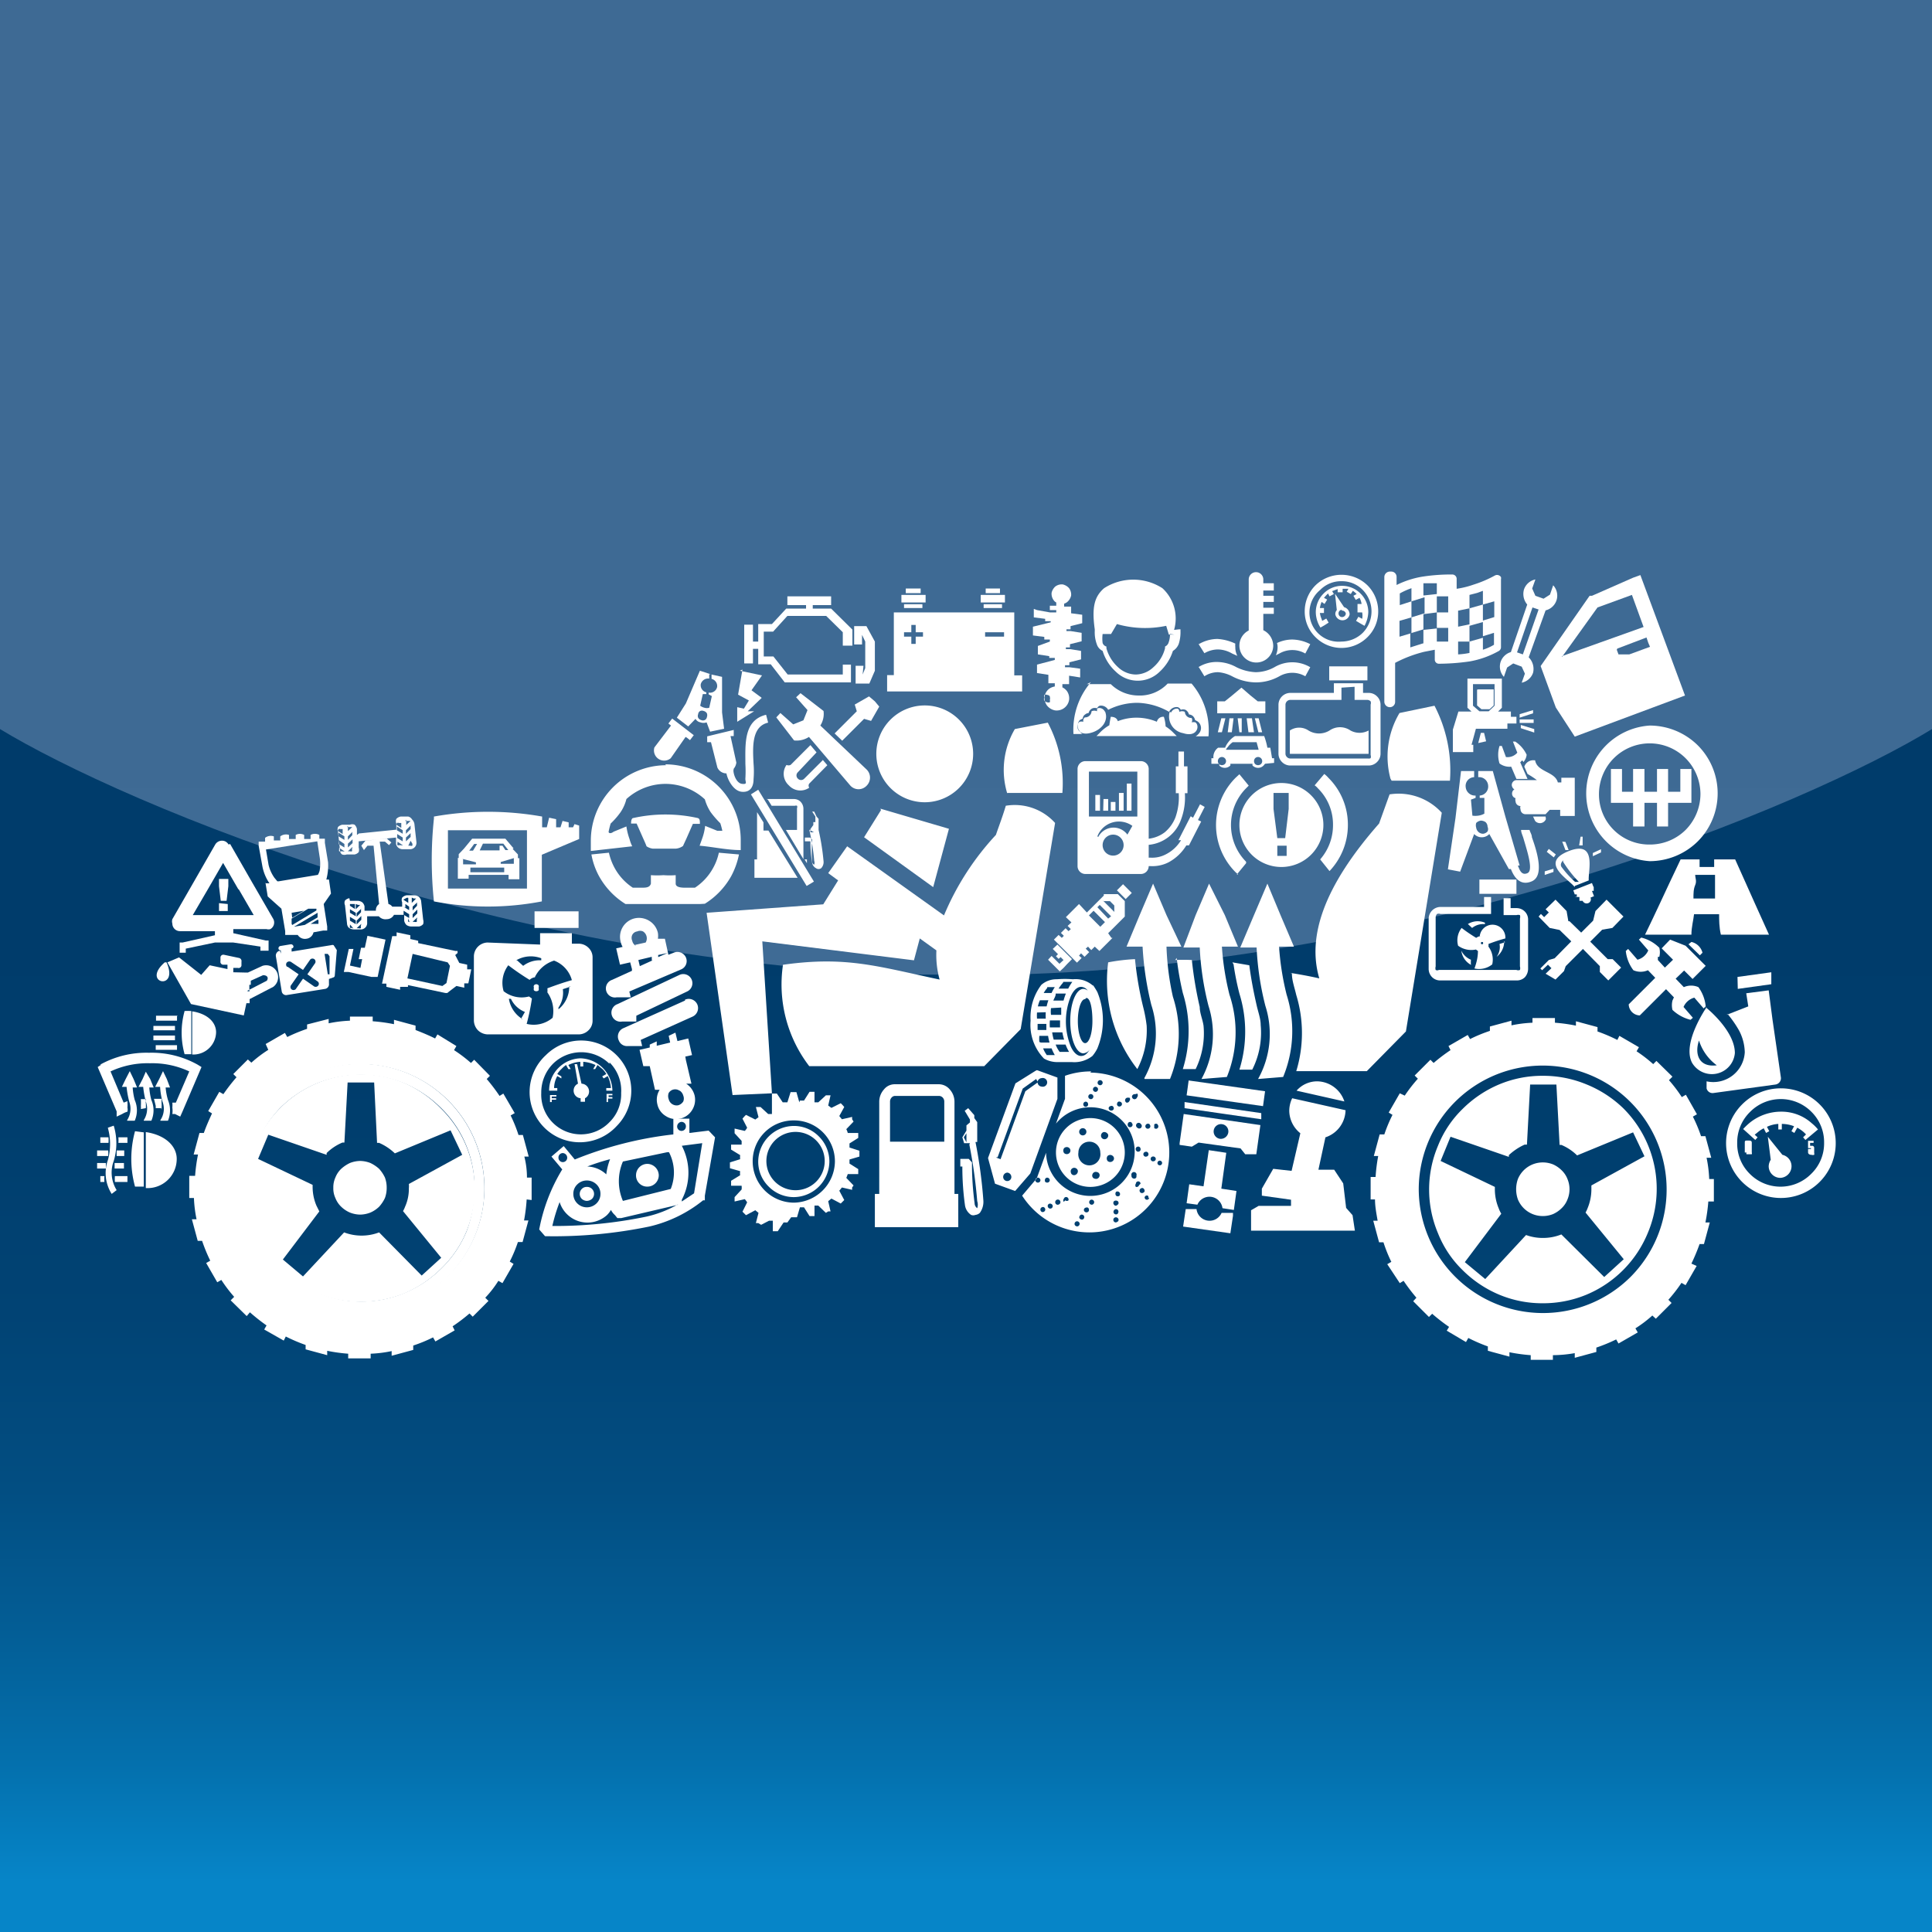 <svg xmlns="http://www.w3.org/2000/svg" xmlns:xlink="http://www.w3.org/1999/xlink" viewBox="0 0 66.25 66.25"><defs><style>.cls-1{fill:none;}.cls-2{fill:#003b6a;}.cls-3{clip-path:url(#clip-path);}.cls-4{fill:url(#linear-gradient);}.cls-5{clip-path:url(#clip-path-2);}.cls-6{fill:url(#linear-gradient-2);}.cls-7,.cls-8{fill:#fff;}.cls-7{fill-rule:evenodd;}</style><clipPath id="clip-path"><path class="cls-1" d="M33.13,33.42C17.91,33.42,4.16,27.51,0,25V66.25H66.25V25c-4.16,2.53-17.92,8.44-33.12,8.44"/></clipPath><linearGradient id="linear-gradient" x1="-505.88" y1="-37.27" x2="-505.03" y2="-37.27" gradientTransform="matrix(0, 78.24, 78.24, 0, 2948.88, 39577.9)" gradientUnits="userSpaceOnUse"><stop offset="0" stop-color="#003b6a"/><stop offset="0.38" stop-color="#003b6a"/><stop offset="0.59" stop-color="#003d6c"/><stop offset="0.71" stop-color="#014374"/><stop offset="0.8" stop-color="#024e82"/><stop offset="0.87" stop-color="#035d95"/><stop offset="0.94" stop-color="#0470ad"/><stop offset="1" stop-color="#0685c8"/></linearGradient><clipPath id="clip-path-2"><path class="cls-1" d="M0,0V25c4.16,2.53,17.91,8.44,33.13,8.44s29-5.91,33.12-8.44V0Z"/></clipPath><linearGradient id="linear-gradient-2" x1="-505.88" y1="-37.27" x2="-505.03" y2="-37.27" gradientTransform="matrix(0, 78.24, 78.24, 0, 2948.88, 39577.9)" gradientUnits="userSpaceOnUse"><stop offset="0" stop-color="#3e6a94"/><stop offset="0.38" stop-color="#3e6a94"/><stop offset="0.61" stop-color="#406c96"/><stop offset="0.74" stop-color="#46739e"/><stop offset="0.84" stop-color="#507fac"/><stop offset="0.92" stop-color="#5f8fbf"/><stop offset="0.99" stop-color="#72a4d7"/><stop offset="1" stop-color="#74a6d9"/></linearGradient></defs><title>icon-pieces</title><g id="Layer_2" data-name="Layer 2"><g id="Layer_1-2" data-name="Layer 1"><rect class="cls-2" width="66.25" height="66.25"/><g class="cls-3"><rect class="cls-4" y="24.98" width="66.25" height="41.27"/></g><g class="cls-5"><rect class="cls-6" width="66.25" height="33.42"/></g><path class="cls-7" d="M49.39,31.1h1.5v-.34h.24v.58H49.39a.16.16,0,0,0-.11,0,.17.17,0,0,0-.05.12v1.68a.21.21,0,0,0,0,.12h0a.12.12,0,0,0,.11,0h2.66a.16.16,0,0,0,.12,0h0a.21.21,0,0,0,0-.12V31.5a.21.21,0,0,0,0-.12h0a.21.21,0,0,0-.12,0h-.44v-.58h.24v.34h.2a.4.4,0,0,1,.29.12h0a.39.39,0,0,1,.11.28v1.68a.44.44,0,0,1-.11.29h0a.39.39,0,0,1-.28.11H49.39a.39.39,0,0,1-.28-.11h0a.4.4,0,0,1-.12-.29V31.5a.41.41,0,0,1,.4-.4Zm1.37,1a.35.35,0,0,0-.14.06,5.5,5.5,0,0,1-.5-.34.69.69,0,0,0-.12.61.77.77,0,0,0,.61.13l.07.05q0,.28-.12.6a.72.72,0,0,0,.61-.14.74.74,0,0,0-.13-.61.29.29,0,0,0,0-.09v0a5.62,5.62,0,0,1,.58-.19.44.44,0,0,0-.88-.06Zm.85.21-.19.06a.56.56,0,0,1-.1.44l0,0a.67.67,0,0,0,.26-.54Zm-1.27-.62.14.13a.61.61,0,0,1,.44-.13v-.05a.64.64,0,0,0-.59.05Zm.1,1.41a1.29,1.29,0,0,1,0-.19.63.63,0,0,1-.33-.31h0a.64.64,0,0,0,.34.49Zm.41-.79a.06.06,0,0,0-.06,0,.05.05,0,0,0,0,0,.06.06,0,0,0,0,.06.05.05,0,0,0,0,0h0a.05.05,0,0,0,0,0,.06.06,0,0,0,.06,0h0a.05.05,0,0,0,0,0,.06.06,0,0,0,0-.06Zm-.12-2.15H52v.49H50.73Z"/><path class="cls-7" d="M44.24,23.76h1.5v-.33h1v.33h.2a.4.4,0,0,1,.28.12h0a.4.4,0,0,1,.12.28v1.69a.4.4,0,0,1-.12.28h0a.4.4,0,0,1-.28.12H44.24a.4.4,0,0,1-.28-.12h0a.4.4,0,0,1-.12-.28V24.16a.41.41,0,0,1,.4-.4Zm0,2.09h2.69c0-.27,0-.54,0-.8a.65.65,0,0,1-.62,0,.63.63,0,0,0-.72,0,.69.69,0,0,1-.72,0,.57.57,0,0,0-.64,0v.8Zm1.36-3h1.29v.48H45.58v-.48Zm.4.73V24H44.24a.17.17,0,0,0-.16.16v1.69a.16.16,0,0,0,.05.11h0a.16.16,0,0,0,.11.05h2.67A.16.16,0,0,0,47,26h0a.16.16,0,0,0,0-.11V24.16a.16.16,0,0,0,0-.11h0a.16.16,0,0,0-.11-.05h-.44v-.45Z"/><path class="cls-7" d="M28.9,21.68l-.57-.56H27l-.49.54h-.32v.85h.33l.49.62H28.9v-.34h.28v.61H26.91l-.48-.62H26v-.53h-.18v.5h-.3V21.42h.3V22H26v-.6h.47l.49-.53h.68v-.12H27v-.3h1.5v.3h-.63v.12h.63l.73.72v.55H28.9v-.44Zm.68,1.45h0l.09-.22V22l-.11-.23v.33h-.27v-.63h.42L30,22v1l-.19.44h-.47v-.61h.27Z"/><path class="cls-7" d="M50.59,26.44l-.49,0-.19,1.61-.26,1.76.42.08.48-1.29h0a.36.36,0,0,0,.52,0h0l.67,1.2.07,0c.1.26.31.6.72.42s.21-.93,0-1.51c0-.09-.06-.17-.08-.25l-.29,0c0,.1.06.2.09.32.14.47.33,1.07.13,1.16s-.27-.1-.33-.26l.06,0L51.62,28l-.43-1.56-.5,0,0,.21a.31.31,0,0,1,.34.29.31.31,0,0,1-.29.34v.08l.16,0,0,.54a.58.58,0,0,1-.21.07.75.75,0,0,1-.2,0l-.05-.55.16-.06v-.08a.32.32,0,0,1-.34-.29.3.3,0,0,1,.29-.34l0-.21Zm.35,1.75a.22.22,0,0,1,.07.16.19.19,0,0,1,0,.16.24.24,0,0,1-.15.08.23.23,0,0,1-.16-.06.24.24,0,0,1-.08-.15.28.28,0,0,1,0-.16.27.27,0,0,1,.16-.08A.3.3,0,0,1,50.94,28.19Z"/><path class="cls-7" d="M6.59,36.16a.78.78,0,0,0,.82-.76c0-.35-.3-.64-.82-.72v1.48Zm-.52-.32H5.34V36h.73v-.15ZM6,35.51H5.26v.16H6v-.16Zm0-.33H5.26v.15H6v-.15Zm.09-.35H5.35V35h.72v-.15Zm.24-.16a2.75,2.75,0,0,0,0,1.48h.23V34.67A1.76,1.76,0,0,0,6.31,34.67Z"/><path class="cls-7" d="M5,40.74a1,1,0,0,0,1.06-1c0-.44-.39-.82-1.06-.92v1.9ZM3.7,38.68a2.06,2.06,0,0,1,0,1.1,1.33,1.33,0,0,0,.13,1.16L4,40.81a1.14,1.14,0,0,1-.1-1,2.08,2.08,0,0,0,0-1.21l-.2.07Zm.67,1.65v.2H3.94a1.38,1.38,0,0,1,0-.2Zm-.79,0a1.36,1.36,0,0,0,0,.2H3.44v-.2ZM4.37,39v.19H4.06a1.21,1.21,0,0,0,0-.19Zm-.65,0a1.21,1.21,0,0,1,0,.19H3.44V39Zm.54.45v.19H4l0-.19Zm-.55,0a1.29,1.29,0,0,1,0,.19H3.33v-.19Zm.54.43v.19H3.93l0-.19Zm-.62,0,0,.19H3.33v-.19Zm1-1.09a3.6,3.6,0,0,0,0,1.9l.3,0V38.83Z"/><path class="cls-7" d="M3.43,36.51a3.27,3.27,0,0,1,1.68-.41,3.23,3.23,0,0,1,1.67.41l.13.08-.06.14-.59,1.38-.08.18L6,38.2l-.09,0a.81.81,0,0,0,0-.22,1,1,0,0,0,0-.17l.12,0,.46-1.07a3,3,0,0,0-1.35-.28,3,3,0,0,0-1.35.28l.45,1.07.13-.05v.05a1,1,0,0,1,0,.17.33.33,0,0,1,0,.14.75.75,0,0,0-.18.08L4,38.29,4,38.11l-.59-1.38-.06-.14.12-.08Zm.93,1.92h.26a.88.88,0,0,0,0-.71,2.14,2.14,0,0,1-.07-.43h.15L4.58,37l-.13-.27L4.31,37l-.13.27h.16a3.29,3.29,0,0,0,.09.5.72.72,0,0,1-.07.64Zm1.14,0h.26a.93.93,0,0,0,0-.71,2.07,2.07,0,0,1-.08-.43h.15L5.72,37l-.13-.27L5.46,37l-.14.27h.17a2.48,2.48,0,0,0,.08.5.69.69,0,0,1-.07.64Zm-.57,0h.26a.88.88,0,0,0,0-.71,2.14,2.14,0,0,1-.07-.43h.15L5.15,37,5,36.75,4.89,37l-.14.27h.16a3.29,3.29,0,0,0,.09.5.72.72,0,0,1-.07.64Zm.61-.38a.2.2,0,0,0,0-.07,1,1,0,0,0,0-.17s0-.08,0-.13H5.28v0l.06.24V38l.19,0ZM5,38a.08.08,0,0,0,0,0,1,1,0,0,0,0-.17.57.57,0,0,1,0-.14l-.17,0h0a2,2,0,0,1,0,.24.38.38,0,0,1,0,.1Z"/><path class="cls-7" d="M41.09,22.1a1.28,1.28,0,0,1,.66-.19,1.67,1.67,0,0,1,.61.16.45.45,0,0,0,0,.11.64.64,0,0,0,.07.31l-.18-.08h0a1,1,0,0,0-.48-.14.93.93,0,0,0-.47.13l-.19-.3Zm0,.78a1.18,1.18,0,0,1,.66-.18,1.41,1.41,0,0,1,.65.18,1.66,1.66,0,0,0,.66.17,1.36,1.36,0,0,0,.64-.17h0a1.2,1.2,0,0,1,1.23,0l-.17.31a.89.89,0,0,0-.89,0h0a1.65,1.65,0,0,1-.8.21,1.78,1.78,0,0,1-.82-.21h0a1.25,1.25,0,0,0-.48-.14.85.85,0,0,0-.47.14l-.19-.31Zm2.23-1.23v-.6h.36v-.21h-.36v-.2h.36v-.21h-.36v-.18h.36V20h-.36v-.13a.25.25,0,0,0-.25-.25h0a.25.25,0,0,0-.25.25v1.75a.58.58,0,1,0,.84.52.6.6,0,0,0-.34-.53Zm.47.4a1.23,1.23,0,0,1,.52-.12,1.39,1.39,0,0,1,.62.16l-.17.32a.89.89,0,0,0-.89,0h0l-.12.06a.68.68,0,0,0,.06-.29A.57.57,0,0,0,43.79,22.05Z"/><path class="cls-7" d="M37.22,26.1h1.9a.27.27,0,0,1,.27.26v2.4a1.12,1.12,0,0,0,.55-.22,1.26,1.26,0,0,0,.37-.52,2.09,2.09,0,0,0,.11-.82h-.1v-.92h.09v-.51h.19v.51h.12v.92h-.09a2.14,2.14,0,0,1-.13.9,1.3,1.3,0,0,1-1.11.87v.44h.07a1,1,0,0,0,.51-.11,1.29,1.29,0,0,0,.53-.49l-.09,0,.42-.82.08.05.24-.46.16.09-.23.45.11.05-.42.82-.09,0a1.6,1.6,0,0,1-.61.58,1.22,1.22,0,0,1-.61.13h-.07v0a.27.27,0,0,1-.27.27h-1.9a.27.27,0,0,1-.27-.27V26.36a.27.27,0,0,1,.27-.26Zm.12.36V28H39V26.46Zm.83,2.16a.36.36,0,1,0,.36.36.36.36,0,0,0-.36-.36Zm-.51.08,0,0a.59.59,0,0,1,1-.08l.17-.3a.79.79,0,0,0-1.2.36Zm-.1-.9h.16v-.54h-.16v.54Zm1.08,0h.16v-.93h-.16v.93Zm-.27,0h.16v-.61h-.16v.61Zm-.28,0h.16v-.3h-.16v.3Zm-.26,0H38v-.4h-.16Z"/><path class="cls-7" d="M30.42,23.15h.23V21h4.13v2.16h.27v.55H30.42v-.55ZM31,21.68v.15h.25v.25h.15v-.25h.25v-.15H31.4v-.25h-.15v.25Zm2.78,0v.15h.65v-.15Zm-.15-1.28h.83v.26h-.83V20.4Zm.19-.22h.47l0,.16H33.8l0-.16Zm.54.54v.13h-.63l0-.13Zm-3.45-.32h.83v.26h-.83V20.4Zm.19-.22h.47l0,.16h-.51l0-.16Zm.53.54,0,.13H31v-.13Z"/><path class="cls-8" d="M12.36,36.48a4.27,4.27,0,1,0,3,1.25A4.24,4.24,0,0,0,12.36,36.48Zm3.89,4.25A3.88,3.88,0,0,1,16,42.22a3.79,3.79,0,0,1-.85,1.26,4,4,0,0,1-1.26.85,3.89,3.89,0,0,1-5.09-5.09A4,4,0,0,1,9.6,38a3.94,3.94,0,0,1,1.27-.85,4,4,0,0,1,3,0,4,4,0,0,1,1.26.85,3.81,3.81,0,0,1,1.14,2.75Z"/><path class="cls-8" d="M13.85,37.13A3.9,3.9,0,0,0,9.6,38a4,4,0,0,0-.84,1.26,3.9,3.9,0,0,0,.84,4.24,3.94,3.94,0,0,0,1.27.85,4,4,0,0,0,3,0,4,4,0,0,0,1.26-.85A3.79,3.79,0,0,0,16,42.22,3.87,3.87,0,0,0,15.11,38,4,4,0,0,0,13.85,37.13Zm2,2.47-1.83,1a.76.76,0,0,1,0,.15,1.48,1.48,0,0,1-.13.63,1,1,0,0,1-.07.15l1.31,1.6-.67.61L13,42.26a1.69,1.69,0,0,1-1.2,0l-1.41,1.51-.69-.58,1.25-1.65-.1-.2a1.65,1.65,0,0,1-.13-.63s0,0,0-.08l-1.87-.89.35-.83,2,.69,0-.06a1.7,1.7,0,0,1,.54-.36l.07,0,.11-2.06h.91l.1,2.07.07,0a1.82,1.82,0,0,1,.54.36h0l1.91-.79Z"/><path class="cls-8" d="M18.23,41.15v-.77h-.16q0-.37-.09-.72l.15,0-.2-.74-.15,0a4.93,4.93,0,0,0-.27-.67l.14-.08-.39-.67-.13.08a6.31,6.31,0,0,0-.44-.58l.11-.11-.54-.55-.11.11a4.92,4.92,0,0,0-.58-.44l.08-.14L15,35.47l-.08.14c-.22-.11-.44-.2-.67-.29l0-.15-.74-.2,0,.15a5.83,5.83,0,0,0-.73-.1v-.16H12V35a4.41,4.41,0,0,0-.73.09l0-.15-.74.19,0,.15a5.72,5.72,0,0,0-.68.28l-.08-.14-.66.38L9.2,36a4.21,4.21,0,0,0-.58.44l-.12-.11L8,36.83l.11.11a6.41,6.41,0,0,0-.45.58l-.14-.08-.38.66.13.08c-.1.22-.2.44-.28.67l-.15,0-.2.74.15,0a5.83,5.83,0,0,0-.1.73H6.49v.76h.16a4.41,4.41,0,0,0,.09.73l-.16,0,.2.74.15,0a5.72,5.72,0,0,0,.28.68l-.14.08.38.66.14-.08a4.92,4.92,0,0,0,.44.58l-.12.12.55.54L8.57,45a6.26,6.26,0,0,0,.57.45l-.08.14.67.38.07-.14a5.79,5.79,0,0,0,.68.29l0,.15.74.2,0-.15a5.67,5.67,0,0,0,.72.1v.16h.77v-.16a4.3,4.3,0,0,0,.72-.09l0,.16.74-.2,0-.15a5.11,5.11,0,0,0,.68-.28l.08.14.66-.38-.07-.14a5.9,5.9,0,0,0,.58-.44l.11.11.54-.54-.11-.11a3.6,3.6,0,0,0,.45-.58l.14.08.38-.66-.13-.08a5,5,0,0,0,.28-.67l.16,0,.2-.74-.15,0a5.9,5.9,0,0,0,.09-.72Zm-2.87,2.59a4.24,4.24,0,1,1,1.25-3A4.22,4.22,0,0,1,15.36,43.74Z"/><path class="cls-8" d="M13,40.08a1.21,1.21,0,0,0-.3-.2,1,1,0,0,0-.35-.07,1,1,0,0,0-.35.07,1.21,1.21,0,0,0-.3.2.83.83,0,0,0-.2.3.81.81,0,0,0-.07.35.78.78,0,0,0,.07.35.83.83,0,0,0,.2.3,1,1,0,0,0,.3.2,1,1,0,0,0,.35.07,1,1,0,0,0,.35-.07,1,1,0,0,0,.3-.2,1.21,1.21,0,0,0,.2-.3,1,1,0,0,0,.06-.35,1,1,0,0,0-.06-.35A1.21,1.21,0,0,0,13,40.08Z"/><path class="cls-8" d="M54.39,37.18a3.88,3.88,0,0,0-1.49-.29,3.83,3.83,0,0,0-1.48.29,3.94,3.94,0,0,0-1.27.85,3.62,3.62,0,0,0-.84,1.26,3.85,3.85,0,0,0,0,3,3.62,3.62,0,0,0,.84,1.26,3.94,3.94,0,0,0,1.27.85,3.83,3.83,0,0,0,1.48.29,3.88,3.88,0,0,0,1.49-.29,3.9,3.9,0,0,0,2.11-2.11A3.9,3.9,0,0,0,55.66,38,3.94,3.94,0,0,0,54.39,37.18Zm2,2.47-1.82,1s0,.1,0,.15a1.69,1.69,0,0,1-.13.63,1,1,0,0,1-.07.15l1.31,1.6-.67.61-1.47-1.46a1.68,1.68,0,0,1-.63.12,1.65,1.65,0,0,1-.58-.1l-1.4,1.51-.7-.58,1.25-1.66a1.11,1.11,0,0,1-.09-.19,1.69,1.69,0,0,1-.13-.63V40.7l-1.86-.89.34-.83,2,.69,0-.06a2,2,0,0,1,.54-.36l.08,0,.11-2.06h.9l.11,2.07.06,0a1.7,1.7,0,0,1,.54.36h0L56,38.83Z"/><path class="cls-8" d="M58.77,41.2v-.77h-.16a4.41,4.41,0,0,0-.09-.73l.16,0-.2-.74-.15,0a5,5,0,0,0-.28-.67l.14-.08-.38-.67-.14.08a4.92,4.92,0,0,0-.44-.58l.12-.12-.55-.54-.11.11a4.81,4.81,0,0,0-.57-.44l.08-.14-.67-.39-.07.14a5.79,5.79,0,0,0-.68-.29l0-.15-.74-.2,0,.15a5.67,5.67,0,0,0-.72-.1v-.16h-.77v.16a4.3,4.3,0,0,0-.72.09l0-.16-.74.2,0,.15a5.11,5.11,0,0,0-.68.28l-.08-.14-.66.38.07.14a5.9,5.9,0,0,0-.58.44l-.11-.11-.54.54.11.11a5.26,5.26,0,0,0-.45.58L48,37.49l-.38.66.13.08a5,5,0,0,0-.28.67l-.16,0-.2.74.15,0a5.9,5.9,0,0,0-.09.72H47v.77h.15c0,.25.05.49.09.73l-.15,0,.2.74.15,0a4.93,4.93,0,0,0,.27.67l-.14.08L48,44l.13-.08a6.31,6.31,0,0,0,.44.58l-.11.12.54.54.11-.11a6.41,6.41,0,0,0,.58.45l-.08.13.66.39.08-.14a5.65,5.65,0,0,0,.67.29l0,.15.74.2,0-.15a5.83,5.83,0,0,0,.73.1v.16h.76v-.16A4.41,4.41,0,0,0,54,46.4l0,.16.74-.2,0-.15a5.72,5.72,0,0,0,.68-.28l.08.14.66-.38-.08-.14a4.21,4.21,0,0,0,.58-.44l.12.11.54-.54-.11-.11a5.26,5.26,0,0,0,.45-.58l.14.08.38-.66L58,43.33a6.72,6.72,0,0,0,.28-.67l.15,0,.2-.74-.15,0a5.93,5.93,0,0,0,.1-.72Zm-2.86,2.59a4.26,4.26,0,0,1-7.26-3,4.25,4.25,0,1,1,7.26,3Z"/><path class="cls-8" d="M53.55,40.13a1,1,0,0,0-.29-.2.94.94,0,0,0-.71,0,.92.92,0,0,0-.5.5,1.05,1.05,0,0,0,0,.7.92.92,0,0,0,.5.5.94.94,0,0,0,.71,0,1,1,0,0,0,.29-.2.83.83,0,0,0,.2-.3.91.91,0,0,0,0-.7A.83.83,0,0,0,53.55,40.13Z"/><path class="cls-7" d="M30.7,37.18h1.5a.49.49,0,0,1,.37.18.63.63,0,0,1,.16.42v3.16h.13v1.14H30V40.94h.15V37.78a.63.63,0,0,1,.16-.42h0a.47.47,0,0,1,.37-.18Zm2.54,2.07a17.13,17.13,0,0,1,.27,1.94.38.38,0,0,1,0,.24l0,0h0a.21.21,0,0,1-.09-.17,10.14,10.14,0,0,1-.09-1.4l-.11-.12h-.29V40H33a9.46,9.46,0,0,0,.09,1.33.48.48,0,0,0,.21.33.21.21,0,0,0,.15,0,.26.26,0,0,0,.15-.07.65.65,0,0,0,.12-.43,16.41,16.41,0,0,0-.27-2h.06v-.68l-.1-.14v-.1l0,0L33.2,38l-.12.09.18.3v.1l-.12.1v.18L33,39v0l.06.2v0h.2Zm-.1-.38v.3h0L33.05,39l.09-.14Zm-2.62.28h1.86V37.78a.2.2,0,0,0-.05-.14.18.18,0,0,0-.13-.06H30.7a.16.16,0,0,0-.13.06.2.2,0,0,0-.05.14Z"/><path class="cls-7" d="M26.29,27.4h.93a.32.32,0,0,1,.23.09.35.35,0,0,1,.1.24v1.73l-.6-1h.38v-.75a.09.09,0,0,0,0-.08.1.1,0,0,0-.07,0h-.8l-.13-.21ZM26,27.08l-.25.16,1.91,3.14.25-.15L26,27.08Zm1.59,2.39h.08v.13l-.08-.13Zm-.24.63-1-1.62h-.17V28.2l-.22-.35v1.62h-.09v.63Zm.56-1.56h-.12v0l0-.11h0l.1-.14v-.1l.07,0V28l-.11-.17.07,0L28,28h0v0l.07.08v.38h0a8,8,0,0,1,.17,1.07.3.3,0,0,1-.08.24.15.15,0,0,1-.18,0,.25.25,0,0,1-.13-.18,4.08,4.08,0,0,1-.06-.74H27.6v-.13h.18l.07.07a5.54,5.54,0,0,0,0,.77.11.11,0,0,0,.07.09s0,0,0,0h0a.19.19,0,0,0,0-.13,7.53,7.53,0,0,0-.17-1.07Zm-.06-.21v.16h0l0-.08Z"/><path class="cls-7" d="M43.94,26.85a1.44,1.44,0,1,1-1.44,1.44,1.44,1.44,0,0,1,1.44-1.44Zm1.47-.31-.33.39a.52.52,0,0,1,.11.1,1.74,1.74,0,0,1,.52,1.26,1.78,1.78,0,0,1-.44,1.18l.32.4a2.29,2.29,0,0,0,.63-1.58,2.26,2.26,0,0,0-.67-1.62.86.86,0,0,0-.14-.13Zm-3,3.45.32-.39s0,0,0-.05a1.79,1.79,0,0,1,0-2.52l.09-.09-.32-.39-.13.12a2.29,2.29,0,0,0,0,3.24l.09.08Zm1.39-1.25h.27l.12-1v-.55h-.52v.55l.13,1Zm0,.61h.32V29h-.32Z"/><path class="cls-7" d="M38,33a6.44,6.44,0,0,1,.92-.11,11.71,11.71,0,0,0,.28,1.64,4.8,4.8,0,0,1,.12.64A2.89,2.89,0,0,1,39,36.66H39A4.92,4.92,0,0,1,38,33Zm1.25,4h.87a4.12,4.12,0,0,0,.1-2.82A9.23,9.23,0,0,1,40,32.46h.51L40,31.38l-.46-1.08-.46,1.08-.45,1.08h.55a10.72,10.72,0,0,0,.3,2,3.15,3.15,0,0,1-.24,2.51Zm3.89,0a3.16,3.16,0,0,0,.25-2.51,9.92,9.92,0,0,1-.3-2h-.56L43,31.38l.46-1.08.45,1.08.46,1.08h-.51a9.23,9.23,0,0,0,.26,1.65A4.12,4.12,0,0,1,44,36.93Zm-1.94,0a3.2,3.2,0,0,0,.24-2.51,9.92,9.92,0,0,1-.3-2h-.56L41,31.38l.46-1.08L42,31.38l.45,1.08H41.9a9.23,9.23,0,0,0,.26,1.65,4.06,4.06,0,0,1-.09,2.82Zm-.9-4.08a5.44,5.44,0,0,1,.57,0,13.19,13.19,0,0,0,.27,1.61c0,.21.1.43.13.64A2.8,2.8,0,0,1,41,36.66h-.44a4.39,4.39,0,0,0,0-2.61,10.42,10.42,0,0,1-.21-1.2Zm2,.15c.05.35.12.69.2,1a4.39,4.39,0,0,1,0,2.61h.44a2.8,2.8,0,0,0,.29-1.53c0-.21-.08-.43-.13-.64-.11-.48-.2-.94-.26-1.41L42.26,33Zm2,.31c0,.24.09.48.15.74a4.47,4.47,0,0,1,0,2.61h2.42l1.34-1.36,1.23-7.5a2,2,0,0,0-1.79-.63l-.36,1c-1.9,2.16-2.47,3.88-2.05,5.31-.3-.07-.63-.13-1-.19Zm3.42-6.61,2,0a4.81,4.81,0,0,0-.53-2.57l-1.2.25A2.92,2.92,0,0,0,47.68,26.7Z"/><path class="cls-7" d="M28.22,26.06l-.64.64a.15.15,0,0,1-.22,0h0a.15.15,0,0,1,0-.22L28,25.8l-.21-.25-.68.68a.17.17,0,0,1-.14,0,.53.53,0,0,0,.08.7h0a.53.53,0,0,0,.7.08.12.12,0,0,1,0-.14l.62-.63-.18-.21Zm-.09-1.18,1.59,1.51a.39.39,0,0,1,0,.55h0a.38.38,0,0,1-.56,0l-1.42-1.67a.78.78,0,0,1-.51.12l-.61-.79.14-.15.44.39.35-.14.14-.35-.39-.44.15-.14.79.61a.75.75,0,0,1-.11.5Zm1.67-1-.49.28.07.23-.76.76.26.25.75-.75.24.07.28-.49L30,24.05Z"/><path class="cls-7" d="M18.33,31.25h1.51v.57H18.33v-.57Zm0,2.28a1.09,1.09,0,0,1,.67-.59,1,1,0,0,1,.61.67c-.29.08-.57.18-.84.28v0a.59.59,0,0,1,0,.14,1.11,1.11,0,0,1,.18.87,1,1,0,0,1-.89.21,7.49,7.49,0,0,0,.18-.87l-.1-.07a1,1,0,0,1-.87-.18,1,1,0,0,1,.16-.89,8.59,8.59,0,0,0,.73.5.34.34,0,0,1,.19-.09Zm1.24.3-.27.09a.89.89,0,0,1-.15.63l0,.06a1,1,0,0,0,.37-.78Zm-1.84-.9.21.19a.93.93,0,0,1,.62-.19l0-.07a1,1,0,0,0-.86.07Zm.14,2L18,34.7a.89.89,0,0,1-.48-.45h-.07a1,1,0,0,0,.49.71Zm.6-1.14a.1.1,0,0,0-.16,0,.09.09,0,0,0,0,.08.12.12,0,0,0,0,.09h0a.12.12,0,0,0,.16,0h0a.18.18,0,0,0,0-.09.12.12,0,0,0,0-.08Zm-1.75-1.47a.48.48,0,0,0-.47.47V35a.5.5,0,0,0,.14.33h0a.5.5,0,0,0,.33.14h3.13a.48.48,0,0,0,.33-.14h0a.45.45,0,0,0,.14-.33V32.83a.45.45,0,0,0-.14-.33h0a.48.48,0,0,0-.33-.14h-.24V32H18.52v.39Z"/><path class="cls-7" d="M24.37,23.12,24,23l-.48,1.12-.31.49.39.3.25-.26h0a.24.24,0,0,0,.17.12.3.3,0,0,0,.21,0h0l.12.32.48-.1-.07-.56,0-1.22-.36-.08,0,.15a.25.25,0,0,1,.19.28.25.25,0,0,1-.29.19v.06l.11.06-.09.4a.29.29,0,0,1-.16,0,.4.4,0,0,1-.15-.07l.09-.4h.12l0-.06a.25.25,0,0,1-.19-.28.26.26,0,0,1,.29-.19l0-.15Zm1-.12.76.16-.36.51.35.26-.48.46.22,0-.29.18-.29.18,0-.25,0-.25.23.05.17-.28-.37-.2.15-.86Zm-.22,3.42c0,.13.1.44.3.46s.1-.07.11-.19a4.23,4.23,0,0,0,0-.49c0-.67-.07-1.5.71-1.69l.07.27c-.57.13-.53.84-.5,1.41a3.12,3.12,0,0,1,0,.53c0,.28-.13.46-.41.43s-.48-.41-.52-.63a.34.34,0,0,1-.31-.2l-.22-.87-.13,0,0-.2.91-.22,0,.21-.11,0,.2.91a.41.41,0,0,1-.09.21Zm-1.64-1.15L23,26a.35.35,0,0,1-.56-.37l.57-.75-.09-.07.13-.17.74.57-.13.17-.1-.08Zm.73-.81a.19.19,0,0,1,0,.13.14.14,0,0,1-.07.1.15.15,0,0,1-.13,0,.16.16,0,0,1-.1-.08.16.16,0,0,1,0-.12.14.14,0,0,1,.07-.11.16.16,0,0,1,.12,0A.18.18,0,0,1,24.24,24.46Z"/><path class="cls-7" d="M26.87,33.08c2.15-.3,3.23.06,5.35.51a3.17,3.17,0,0,1-.11-1l-.57-.41-.2.75-5.2-.65.33,5.21-1.35.06-.89-6.25,4-.29.51-.82-.34-.25.65-.92,3.32,2.37a9.32,9.32,0,0,1,1.78-2.76c.11-.32.23-.63.34-1a1.86,1.86,0,0,1,1.69.59L35,35.29l-1.25,1.27h-6a4.6,4.6,0,0,1-.9-3.48Zm3.34-5.3-.58.93L32,30.42l.54-2-2.35-.69Zm1.5-3.59a1.66,1.66,0,1,1-1.66,1.66,1.66,1.66,0,0,1,1.66-1.66Zm2.83,3,1.89,0a4.43,4.43,0,0,0-.5-2.41L34.8,25A2.77,2.77,0,0,0,34.54,27.21Z"/><path class="cls-7" d="M15.61,32.75l.14.27,0,0v0l.27.06,0,.16.14,0-.1.48-.14,0,0,.15-.27-.06v0l0,0-.25.19-.06.05-.07,0-1.28-.27v.06l-.27,0,0,.1-.47-.1,0-.11-.15,0,.35-1.63.15,0,0-.13.47.1,0,.13.27.06,0,.08,1.28.27.07,0,0,.07Zm-3.2.18-.05.26L12,33.11l.12-.57-.16,0-.17.79h.07l.09,0,.37.08.42.09.21,0,.27-1.28-.62-.13-.09.41-.13,0-.08.39.12,0Zm1.74-.22-.18.84,1.2.26.14-.1.12-.59L15.35,33Z"/><path class="cls-7" d="M27.43,37.74h.14l.19-.3.09,0h0l.08,0,0,.36.13,0,.26-.24.08,0v0l.08,0-.08.35.11.08.32-.16.06.06h0l.06.07-.17.31.09.11.35-.08,0,.08v0l.05.08-.25.26a.5.5,0,0,1,.05.13h.36l0,.09v0l0,.08-.3.19c0,.05,0,.1,0,.14l.34.11v.2l-.34.1s0,.1,0,.14l.3.19,0,.09v0l0,.08-.36,0a1.12,1.12,0,0,1-.05.13l.25.26-.05.07v0l0,.08-.35-.08-.09.11.17.32-.06.06,0,0-.06.06-.32-.17-.11.09.08.35-.08,0h0l-.08.05-.26-.25-.13,0,0,.36-.08,0h0l-.09,0-.19-.3-.14,0-.1.34h-.2L27,41.92l-.13,0-.2.3-.08,0h0l-.09,0v-.36l-.13,0L26.1,42,26,41.94h0l-.08,0,.09-.35-.11-.09-.32.17-.06-.06,0,0-.06-.06.16-.32a.76.76,0,0,0-.08-.11l-.35.08,0-.08,0,0,0-.07.24-.26a.5.5,0,0,0,0-.13l-.36,0,0-.08v0l0-.09.31-.19a.59.59,0,0,1,0-.14l-.35-.1v-.2l.35-.11a.78.78,0,0,1,0-.14l-.31-.19,0-.08v0l0-.09h.36a1.12,1.12,0,0,0,0-.13l-.24-.26,0-.08,0,0,0-.08.35.08a.44.44,0,0,0,.08-.11l-.16-.31.06-.07h0l.06-.06.32.16.11-.08-.09-.35.08,0,0,0,.08,0,.26.24.13,0V37.5l.09,0h0l.08,0,.2.3H27l.11-.35h.2l.1.35Zm-.2.87A1.23,1.23,0,0,0,26,39.83a1.19,1.19,0,0,0,.36.86,1.21,1.21,0,0,0,.86.36,1.23,1.23,0,0,0,1.22-1.22,1.21,1.21,0,0,0-.36-.86,1.19,1.19,0,0,0-.86-.36Zm.74.48a1,1,0,1,0,.31.74,1,1,0,0,0-.31-.74Zm.25-.26a1.4,1.4,0,0,0-1-.41,1.4,1.4,0,0,0-1.41,1.41,1.42,1.42,0,0,0,1.41,1.41,1.43,1.43,0,0,0,1.41-1.41A1.41,1.41,0,0,0,28.22,38.83Z"/><path class="cls-7" d="M37.39,36.78A2.74,2.74,0,1,1,35.05,41l.5-.59.32-.88v0a1.52,1.52,0,1,0,.34-1l.31-.85,0-.79a2.66,2.66,0,0,1,.9-.15Zm-1.85-.08-.72.45-.94,2.56.24.88.69.25.52-.6.93-2.56,0-.73-.69-.25Zm-1,3.51a.15.15,0,0,1,.14.15.14.14,0,0,1-.28,0,.15.15,0,0,1,.14-.15Zm-.39-.52.16.06.85-2.33.42-.3a.15.15,0,0,0,.14.14.15.15,0,1,0,0-.29.15.15,0,0,0-.14.12L35.53,37l-.46.33h0v0l-.86,2.35Zm3.21-.54a.37.37,0,0,0-.38.37.38.38,0,1,0,.75,0,.37.37,0,0,0-.37-.37Zm-1.51,1.38a.09.09,0,0,0,.12,0,.08.08,0,0,0,0-.12.08.08,0,0,0-.12,0,.11.11,0,0,0,0,.13Zm-.32,0a.09.09,0,0,0,.12,0,.08.08,0,0,0,0-.12.08.08,0,0,0-.12,0,.08.08,0,0,0,0,.12Zm1,.63a.08.08,0,0,0,.11,0,.09.09,0,0,0-.06-.11.08.08,0,0,0-.1.06.07.07,0,0,0,0,.1Zm-.8.4a.09.09,0,0,0,.11-.06.09.09,0,0,0-.06-.11.09.09,0,0,0-.1.06.09.09,0,0,0,.05.11Zm.26-.12a.08.08,0,0,0,.05-.16.08.08,0,0,0-.11.05.09.09,0,0,0,.06.11Zm.26-.13a.1.1,0,0,0,.11-.06.09.09,0,1,0-.11.06Zm1.2,0a.09.09,0,0,0,.07-.1.09.09,0,0,0-.11-.07.09.09,0,0,0-.06.1.09.09,0,0,0,.1.07Zm-.49.74a.09.09,0,0,0,.06-.1.09.09,0,0,0-.1-.07.09.09,0,0,0-.07.11.09.09,0,0,0,.11.06Zm.16-.23a.09.09,0,0,0,.06-.1.09.09,0,0,0-.1-.07.1.1,0,0,0-.07.11.1.1,0,0,0,.11.06Zm.16-.25a.08.08,0,0,0,.06-.1.07.07,0,0,0-.1-.06.08.08,0,0,0-.07.1.09.09,0,0,0,.11.06ZM38.39,41a.09.09,0,0,0-.12-.13.11.11,0,0,0,0,.13.09.09,0,0,0,.12,0Zm-.06.89a.08.08,0,0,0,0-.12.09.09,0,0,0-.13,0,.09.09,0,0,0,0,.12.08.08,0,0,0,.12,0Zm0-.28a.09.09,0,0,0,0-.12.08.08,0,0,0-.12,0,.09.09,0,0,0,0,.13.09.09,0,0,0,.12,0Zm0-.3a.08.08,0,0,0,0-.12.11.11,0,0,0-.13,0,.09.09,0,0,0,0,.12.07.07,0,0,0,.12,0Zm.64-1a.09.09,0,1,0-.17,0,.09.09,0,0,0,.06.1.08.08,0,0,0,.11-.05Zm.39.79a.07.07,0,0,0,0-.1.08.08,0,0,0-.11.06.08.08,0,1,0,.16,0Zm-.11-.25a.11.11,0,0,0-.06-.11.1.1,0,0,0-.11.06.09.09,0,0,0,.06.11.1.1,0,0,0,.11-.06Zm-.14-.26a.08.08,0,1,0-.16,0,.09.09,0,0,0,0,.11.09.09,0,0,0,.11-.06Zm0-1.2a.08.08,0,0,0-.1-.07.08.08,0,0,0-.06.11.08.08,0,0,0,.1.06.08.08,0,0,0,.06-.1Zm.74.49a.08.08,0,1,0-.16,0,.08.08,0,0,0,.16,0Zm-.22-.16a.09.09,0,0,0-.11-.06.08.08,0,0,0-.06.1.08.08,0,0,0,.1.06.08.08,0,0,0,.07-.1Zm-.25-.16a.08.08,0,0,0-.11-.06.08.08,0,0,0-.06.1.08.08,0,0,0,.1.06.08.08,0,0,0,.07-.1Zm-.57-1.06a.08.08,0,0,0-.12,0,.11.11,0,0,0,0,.13.09.09,0,0,0,.12,0,.08.08,0,0,0,0-.12Zm.89.06a.08.08,0,0,0-.12,0s0,.09,0,.12a.08.08,0,1,0,.12-.11Zm-.27,0a.09.09,0,0,0-.13,0,.08.08,0,1,0,.12.12.08.08,0,0,0,0-.12Zm-.3,0a.09.09,0,1,0-.13.11.09.09,0,0,0,.13,0,.09.09,0,0,0,0-.12Zm-1-.64s-.09,0-.11.06a.08.08,0,0,0,.06.1.09.09,0,0,0,.11-.05.09.09,0,0,0-.06-.11Zm.8-.4a.1.1,0,0,0-.11.06.09.09,0,0,0,.06.11.09.09,0,0,0,.11-.06A.11.11,0,0,0,39,37.5Zm-.25.12a.09.09,0,0,0-.05.17.09.09,0,0,0,.1-.06.08.08,0,0,0,0-.11Zm-.27.14a.07.07,0,0,0-.1.05.08.08,0,0,0,.05.11.09.09,0,0,0,.11-.06.08.08,0,0,0-.06-.1Zm-1.2,0a.09.09,0,0,0-.06.11.08.08,0,0,0,.1.06.08.08,0,0,0,.06-.1.08.08,0,0,0-.1-.07Zm.5-.74a.09.09,0,0,0-.07.11.09.09,0,0,0,.11.06.09.09,0,0,0,.06-.1.09.09,0,0,0-.1-.07Zm-.17.23a.09.09,0,0,0-.06.1.09.09,0,0,0,.1.07.09.09,0,0,0,.07-.11.09.09,0,0,0-.11-.06Zm-.16.25a.09.09,0,0,0-.06.1.09.09,0,0,0,.1.07.09.09,0,0,0,.07-.11.09.09,0,0,0-.11-.06Zm-.89,1.85a.14.14,0,0,0,0,.17.13.13,0,0,0,.18,0,.12.12,0,0,0,0-.17.13.13,0,0,0-.18,0Zm.23.83a.11.11,0,0,0,.15.09.14.14,0,0,0,.09-.15.13.13,0,0,0-.16-.09.12.12,0,0,0-.08.15Zm.83.22a.12.12,0,0,0,.15-.08.11.11,0,0,0-.09-.15.12.12,0,0,0-.15.08.11.11,0,0,0,.09.15Zm.61-.61a.11.11,0,0,0,0-.17.13.13,0,0,0-.18,0,.14.14,0,0,0,0,.17.13.13,0,0,0,.18,0ZM38,38.91a.15.15,0,0,0-.16-.09.13.13,0,0,0-.08.16.12.12,0,0,0,.15.08.13.13,0,0,0,.09-.15Zm-.84-.22a.12.12,0,1,0-.06.24.12.12,0,0,0,.06-.24Zm.23-.35a1.18,1.18,0,1,0,1.18,1.18A1.18,1.18,0,0,0,37.39,38.34Z"/><path class="cls-7" d="M23.64,38.82v-.46h-.55v.54a12.75,12.75,0,0,0-3.38.86l-.38-.46-.42.36.37.44a6.12,6.12,0,0,0-.79,2.06l.2.23a16.18,16.18,0,0,0,3.57-.33,4.58,4.58,0,0,0,1.85-.9l.06,0V41L24.52,39l-.22-.23-.66.08ZM20.14,40a7.22,7.22,0,0,1,.78-.25,2.09,2.09,0,0,0-.13.52,1,1,0,0,0-.65-.27Zm3.24-.71.7-.09-.28,1.72-.42.28,0-.06a2,2,0,0,0,0-1.85Zm-.12,2a3.83,3.83,0,0,1-1.1.43,15.33,15.33,0,0,1-3.22.32,5.82,5.82,0,0,1,.25-.82,1,1,0,0,0,1.62.45.86.86,0,0,0,.14-.18.62.62,0,0,0,.14.18l.08.1.13,0,1.92-.45ZM22.2,39.91a.4.4,0,0,1,.39.39.39.39,0,0,1-.39.39.38.38,0,0,1-.39-.39.39.39,0,0,1,.39-.39Zm.74-.4A1.51,1.51,0,0,1,23,40.77l-1.64.41a1.71,1.71,0,0,1,0-1.35l1.52-.32ZM20.12,40.7a.24.24,0,0,1,.18.41.29.29,0,0,1-.18.07.28.28,0,0,1-.17-.07.24.24,0,0,1,0-.34.23.23,0,0,1,.17-.07Zm.33-.09a.44.44,0,0,1,.14.33.45.45,0,0,1-.14.33.47.47,0,0,1-.33.13.46.46,0,0,1-.32-.13.45.45,0,0,1-.14-.33.44.44,0,0,1,.14-.33.46.46,0,0,1,.32-.13.47.47,0,0,1,.33.13ZM19.3,39.54a.16.16,0,0,1,.15.16.15.15,0,0,1-.15.15.15.15,0,0,1-.15-.15.15.15,0,0,1,.15-.16Zm4.07-1.07a.15.15,0,0,1,.15.16.15.15,0,0,1-.15.15.15.15,0,0,1-.15-.15A.16.16,0,0,1,23.37,38.47Z"/><path class="cls-7" d="M22.57,32.75v.07l.32-.14-.33.07Zm.92,1.53a.32.32,0,0,1,.42.16.32.32,0,0,1-.16.42l-1.78.8.05.21-.49,0a.3.3,0,0,1-.31-.19.31.31,0,0,1,.15-.42l2.12-.95Zm-.19-.85-2.12,1a.31.31,0,0,0,.15.6l.49,0,0-.2L23.56,34a.31.31,0,1,0-.26-.57Zm-.95-.5,0-.12-.46.11.05.21.44-.2Zm-.68.3L21.61,33l-.35.08-.13-.56.22-.05a.62.62,0,0,1-.07-.19.65.65,0,0,1,.49-.79.67.67,0,0,1,.5.09h0a.65.65,0,0,1,.29.41.67.67,0,0,1,0,.2l.24,0,.12.55.18-.07a.32.32,0,0,1,.42.16.31.31,0,0,1-.16.41L21.58,34l.05.2-.49,0a.31.31,0,0,1-.15-.6l.68-.31Zm1.83,3,.23-.05-.13-.57-.37.09-.07-.29-.23.11.05.23-.46.11,0-.15-.24.11,0,.1-.35.08.13.56.22,0,.18.81.16,0h0a.64.64,0,0,0-.08.49.62.62,0,0,0,.29.41.64.64,0,0,0,.49.09.65.65,0,0,0,.41-.29h0a.66.66,0,0,0,.09-.5.68.68,0,0,0-.29-.41h0l.18,0-.19-.81Zm-.19,1.17a.3.3,0,0,1,.12.17.27.27,0,0,1,0,.2h0a.31.31,0,0,1-.17.13.28.28,0,0,1-.33-.21.3.3,0,0,1,0-.21h0a.26.26,0,0,1,.37-.08Zm-1.53-5,.36-.08h0a.28.28,0,0,0-.09-.38h0a.24.24,0,0,0-.2,0,.22.22,0,0,0-.17.12.24.24,0,0,0,0,.2.25.25,0,0,0,.12.17h0Z"/><path class="cls-7" d="M5.74,33l.81,1.43,1.81.39.09-.42.11,0,0-.14.81-.42h0l0,0A.41.41,0,0,0,9,33.12H9l-.5.23-.06,0v0L8,33.34l0-.15.15,0a.1.1,0,0,0,.13-.08l0-.13a.11.11,0,0,0-.08-.13l-.52-.11a.1.1,0,0,0-.12.08l0,.14a.1.1,0,0,0,.08.12l.16,0,0,.15-.61-.13-.29.33-.76-.6L5.74,33Zm2.81,1,0-.23.05,0,0-.14.42-.19c.14,0,.2.08.13.19l-.68.35ZM5.71,33c.45,1-.89.72-.06,0Z"/><path class="cls-7" d="M7.89,28.94l.74,1.29h0l.74,1.28a.26.26,0,0,1-.1.35.22.22,0,0,1-.13,0H8v.14l1.11.25.1,0v.35H8.93v-.14L8,32.32v0H7.37v0l-1,.21v.14H6.16v-.35l.1,0,1.11-.25v-.14H6.17a.26.26,0,0,1-.26-.26.25.25,0,0,1,0-.15l.73-1.27h0l.74-1.29a.27.27,0,0,1,.36-.1.32.32,0,0,1,.1.1Zm-.38,1.2v.25l.06.5h.2l.06-.5v-.25Zm0,.83v.27h.3V31Zm.66-.48-.52-.9-.52.9h0l-.52.89H8.7l-.51-.88Z"/><path class="cls-7" d="M14.88,28A10.63,10.63,0,0,1,18.59,28v.37h.16l.08-.33.24.05v.28h.15l.07-.22.21.05v.17h.15l.05-.11.16.05v.46l-1.28.54v1.6a9.8,9.8,0,0,1-3.7,0,13.48,13.48,0,0,1,0-2.84Zm2.73,1.09-.28-.33-1.14,0-.28.34-.18.19,0,.13H15.7v.71h.37V30l1.37,0v.15h.37v-.72h-.05l0-.13-.18-.19ZM17.23,29l.1.15h.1l-.17-.22h-.7l-.11.23h.68V29Zm-.87-.06h-.1l-.17.23h.13l.14-.23Zm-.48.51,0,.19h.44l0-.07-.47-.12Zm.25.3,0,.16h1.16l0-.16Zm1.51-.33-.47.14,0,.06h.45l0-.2Zm-2.28-.95v2h2.71v-2Z"/><path class="cls-7" d="M9.1,30.29l.14,0h0A1.56,1.56,0,0,1,9,29.72H9L8.87,29l0-.14.14,0,.08,0,0-.13a.32.32,0,0,1,.3-.05l0,.14.22,0,0-.14a.33.33,0,0,1,.3-.05l0,.14.23,0,0-.14a.31.31,0,0,1,.29,0l0,.14.22,0,0-.14a.32.32,0,0,1,.3,0l0,.13H11l.14,0,0,.14.11.67h0a1.85,1.85,0,0,1-.06.59h.09l.07.48L11.1,31h0l.12.77,0,.14-.14,0-.33.06a.28.28,0,0,1-.24.22.29.29,0,0,1-.3-.13l-.29,0-.14,0,0-.13-.13-.77-.47-.42-.08-.49Zm.46-.07L10.9,30a.59.59,0,0,0,.06-.14,1.45,1.45,0,0,0,0-.48l-.08-.53-1.76.28.09.53a1.28,1.28,0,0,0,.2.44l.1.12Zm.9,1.49.43-.25,0-.16-.81.48.4-.07Zm.44-.18-.25.15.27,0,0-.11Zm-.88.19.83-.5v-.06l-.28,0-.57.34,0,.18Zm0-.25.4-.24L10,31.3Z"/><path class="cls-7" d="M19.93,35.68a1.72,1.72,0,0,1,1.22,2.93,1.72,1.72,0,1,1-2.43-2.43,1.71,1.71,0,0,1,1.21-.5Zm0,.61a1.11,1.11,0,0,0-.78.33,1.09,1.09,0,0,0-.32.78v0h.28v-.09H19a.87.87,0,0,1,.11-.41l.14.08,0-.07-.14-.08a.75.75,0,0,1,.14-.17,1.07,1.07,0,0,1,.16-.14l.08.14.08,0-.08-.14a1.08,1.08,0,0,1,.41-.11v.16H20v-.16a1.19,1.19,0,0,1,.42.11l-.08.14.07,0,.08-.14.17.14a.7.7,0,0,1,.13.17l-.14.08.05.07.14-.08a1.19,1.19,0,0,1,.11.41h-.16v.09H21v0a1.13,1.13,0,0,0-1.11-1.11Zm.87,1.5h.05v-.12H21v-.05h-.13v-.06H21v-.05H20.8v.28Zm-1.94,0h.22v0h-.16v-.08h.15v-.05h-.15v-.06h.16v-.05h-.22v.28Zm.84-1.31.12.68a.26.26,0,0,0-.15.24.26.26,0,0,0,.24.26l0,.12.15,0,0-.12a.26.26,0,0,0,.14-.23.27.27,0,0,0-.26-.27l-.15-.67-.09,0Zm1.2,0a1.38,1.38,0,0,0-1.94,0,1.4,1.4,0,0,0-.4,1,1.36,1.36,0,0,0,2.34,1,1.34,1.34,0,0,0,.4-1A1.36,1.36,0,0,0,20.9,36.43Z"/><path class="cls-7" d="M40.43,21.58l0,0,.05,0v.06a1.33,1.33,0,0,1-.06.44.48.48,0,0,1-.2.24,1.64,1.64,0,0,1-.45.71,1.07,1.07,0,0,1-1.51,0,1.58,1.58,0,0,1-.45-.71.38.38,0,0,1-.2-.23,1.18,1.18,0,0,1-.07-.45v-.06l0,0,0,0c-.11-.78,0-1.13.32-1.41a1.85,1.85,0,0,1,2,0,1.41,1.41,0,0,1,.4,1.43Zm-.32,2.83a.58.58,0,0,0,.46.73c.49.16.58-.26.42-.37a.29.29,0,0,0-.13,0,.14.14,0,0,0,0-.15.22.22,0,0,1-.23-.21.22.22,0,0,0-.19,0s0-.09-.06-.11a.22.22,0,0,0-.22.13Zm-.14.5a1.49,1.49,0,0,1,.28.23l.1.1H37.6l.1-.1a1.44,1.44,0,0,1,.34-.27,2.93,2.93,0,0,1,.05-.29c.15,0,.22.07.24.15a1.75,1.75,0,0,1,.65-.12,1.81,1.81,0,0,1,.69.14.22.22,0,0,1,.24-.17,1.28,1.28,0,0,1,.06.33Zm-2.08-.5a.21.21,0,0,0-.22-.13c-.07,0-.05.11-.05.11a.23.23,0,0,0-.19,0,.22.22,0,0,1-.23.21.14.14,0,0,0-.05.15.26.26,0,0,0-.13,0c-.16.11-.08.53.42.37.33-.1.59-.4.45-.73Zm-.62-.95h.82a1.36,1.36,0,0,0,.95.39,1.31,1.31,0,0,0,1-.41h.82a2.46,2.46,0,0,1,.58,1.81H41v0a.49.49,0,0,0,.13-.12.28.28,0,0,0-.06-.39l-.09-.05a.25.25,0,0,0-.08-.14.21.21,0,0,0-.13-.05.25.25,0,0,0-.12-.16.23.23,0,0,0-.16,0,.18.18,0,0,0-.1-.09.28.28,0,0,0-.3.16A2.29,2.29,0,0,0,39,24.1a2.24,2.24,0,0,0-1,.24.28.28,0,0,0-.29-.14.16.16,0,0,0-.09.09.22.22,0,0,0-.16,0,.23.23,0,0,0-.13.16.21.21,0,0,0-.12.05.17.17,0,0,0-.08.14l-.1.05a.29.29,0,0,0,0,.39.2.2,0,0,0,.09.09l0,0h-.31a2.5,2.5,0,0,1,.6-1.78Zm3-1.7c-.07,0-.16,0-.19,0l-.09-.3a3.52,3.52,0,0,1-1.69-.06l-.2.34-.22,0h-.07a1.18,1.18,0,0,0,0,.31.19.19,0,0,0,.13.12l0,0,0,.06a1.36,1.36,0,0,0,.4.65.91.91,0,0,0,.6.25.9.9,0,0,0,.61-.25,1.28,1.28,0,0,0,.4-.65l0-.06,0,0a.22.22,0,0,0,.12-.13.85.85,0,0,0,.05-.3h0Z"/><path class="cls-7" d="M22.81,26.21A2.59,2.59,0,0,1,25.4,28.8c0,.12,0,.23,0,.35-.47,0-.94-.11-1.41-.15l.09-.25a1.89,1.89,0,0,0,.1-.43l.42.17c.07,0,.13,0,.17,0v0a2.5,2.5,0,0,0-.07-.26,3.22,3.22,0,0,1-.33-.38,1.6,1.6,0,0,1-.2-.44,2,2,0,0,0-1.35-.53,2,2,0,0,0-1.34.52,1.41,1.41,0,0,1-.2.45,2.64,2.64,0,0,1-.34.39,2.86,2.86,0,0,0-.07.28c0,.07.1.06.17,0l.44-.18a2.17,2.17,0,0,0,.11.44,1.17,1.17,0,0,0,.09.24l-1.42.16c0-.12,0-.23,0-.35a2.59,2.59,0,0,1,2.58-2.59Zm0,1.72a5.06,5.06,0,0,0-1.09.12c-.06,0-.08.09-.08.19h.19v0h0l.23.52c.05.11.09.2.11.26a.51.51,0,0,0,.21.08h.8a.5.5,0,0,0,.24-.09l.12-.26.22-.5h0v0h0v0H24v0h0c0-.11,0-.18-.08-.2a5.12,5.12,0,0,0-1.09-.12Zm2.53,1.37a2.68,2.68,0,0,1-.27.75,2.62,2.62,0,0,1-.9.94L24,31H21.61L21.45,31a2.62,2.62,0,0,1-.9-.94,2.46,2.46,0,0,1-.27-.76l.6-.06a2,2,0,0,0,.2.53,1.9,1.9,0,0,0,.62.67H22c.14,0,.28,0,.32-.14l0-.29a2.86,2.86,0,0,0,.43,0,2.72,2.72,0,0,0,.42,0l0,.29c0,.12.17.14.32.14h.34a1.9,1.9,0,0,0,.62-.67,1.87,1.87,0,0,0,.2-.53Z"/><path class="cls-7" d="M12,30.89l.26,0a.28.28,0,0,1,.16.05.25.25,0,0,1,.08.14l0,.15.39,0A.25.25,0,0,1,13,31L12.81,29l-.21,0-.12.15L12.39,29l.14-.17h0l.73-.08h0l0,0,.16.14-.08.09-.14-.12-.18,0L13.32,31a.22.22,0,0,1,.13.09l.34,0v-.15a.2.2,0,0,1,0-.16.28.28,0,0,1,.15-.08l.26,0a.28.28,0,0,1,.16.05.25.25,0,0,1,.08.14l.07.64a.28.28,0,0,1,0,.16.25.25,0,0,1-.14.08l-.27,0a.3.3,0,0,1-.16-.05.28.28,0,0,1-.08-.15l0-.2-.35,0a.28.28,0,0,1-.25.15.3.3,0,0,1-.27-.1l-.4,0,0,.21a.22.22,0,0,1-.19.24l-.27,0a.3.3,0,0,1-.16-.05.21.21,0,0,1-.07-.15l-.07-.63a.2.2,0,0,1,0-.16.28.28,0,0,1,.15-.08Zm.24-2.26,0-.2a.28.28,0,0,0-.08-.15.22.22,0,0,0-.16,0l-.26,0a.28.28,0,0,0-.15.08.22.22,0,0,0,0,.16l.07.64a.17.17,0,0,0,.07.14.24.24,0,0,0,.16,0l.27,0a.25.25,0,0,0,.14-.08.28.28,0,0,0,0-.16l0-.21,1.28-.13,0,.21a.22.22,0,0,0,.08.14.24.24,0,0,0,.16.05l.26,0a.22.22,0,0,0,.2-.24l-.07-.63a.28.28,0,0,0-.08-.15A.22.22,0,0,0,14,28l-.26,0a.28.28,0,0,0-.15.08.22.22,0,0,0,0,.16l0,.21-1.28.13Zm1.65-.48H14l.08,0s0,0,0,0l-.15.14,0-.18Zm.19.16v.12l-.16.16v-.12l.16-.16Zm0,.26-.16.15v.13l.16-.15v-.13Zm0,.26L14,29h.07a.09.09,0,0,0,.07,0,.19.19,0,0,0,0-.07v0Zm-.26.16h0l-.19-.13v.05a.1.1,0,0,0,0,.07.08.08,0,0,0,.07,0Zm-.21-.26.2.12,0-.13-.19-.12v.13Zm0-.26v-.13l.2.13v.12l-.2-.12Zm0-.25h0a.1.1,0,0,1,.07,0h.08l0,.17-.17-.11Zm-1.71.14H12l.08,0,0,0-.15.14,0-.18Zm.19.16-.16.16,0,.12.15-.16v-.12Zm0,.26-.16.15v.13l.16-.15v-.13Zm0,.26-.16.15h.07a.09.09,0,0,0,.07,0,.19.19,0,0,0,0-.07v0Zm-.27.16h0l-.19-.13v.05a.16.16,0,0,0,0,.07.08.08,0,0,0,.07,0Zm-.21-.26.2.12,0-.12-.19-.13v.13Zm0-.26.2.12v-.12l-.2-.13v.13Zm0-.25h0a.07.07,0,0,1,.06,0h.08l0,.17-.17-.11Zm2.51,2.35,0,.18.15-.15a0,0,0,0,1,0,0l-.08,0Zm.19.16-.16.15,0,.13.15-.16v-.12Zm0,.25-.16.16v.13l.16-.16v-.13Zm0,.27-.16.15h.07a.1.1,0,0,0,.07,0,.12.12,0,0,0,0-.07v0Zm-.27.16h0L14,31.49v.05a.1.1,0,0,0,0,.07l.07,0Zm-.21-.26.2.12,0-.13-.19-.12v.13Zm0-.27.2.12v-.12L13.9,31v.12Zm0-.24.17.11,0-.17H14a.09.09,0,0,0-.06,0v0ZM12.2,31l0,.18.15-.15a0,0,0,0,1,0,0l-.07,0Zm.19.16-.16.15,0,.13.15-.16v-.12Zm0,.25-.16.16v.13l.16-.16V31.4Zm0,.27-.16.15h.07a.1.1,0,0,0,.07,0,.12.12,0,0,0,0-.07v0Zm-.27.16h0L12,31.7v.05a.16.16,0,0,0,0,.07l.07,0ZM12,31.57l.2.12,0-.13L12,31.44v.13Zm0-.27.2.12V31.3l-.2-.12v.12Zm0-.24.17.11,0-.17H12A.09.09,0,0,0,12,31Z"/><path class="cls-7" d="M47.71,19.6h0a.18.18,0,0,1,.18.18v.28a3.14,3.14,0,0,1,.85-.28,6.31,6.31,0,0,1,1.06-.08.15.15,0,0,1,.15.14h0v.35a3,3,0,0,0,.57-.14,4,4,0,0,0,.75-.32.16.16,0,0,1,.2.06.17.17,0,0,1,0,.07V22.2a.15.15,0,0,1-.07.12h0a3.15,3.15,0,0,1-1,.36,7.56,7.56,0,0,1-1.06.08.14.14,0,0,1-.14-.14h0v-.34l-.36.07a4.38,4.38,0,0,0-1,.38v1.34a.18.18,0,0,1-.18.18h0a.19.19,0,0,1-.19-.18V19.78a.19.19,0,0,1,.19-.18ZM50,22.13v.31a2.6,2.6,0,0,0,.39-.05V22L50,22v.1Zm0-.64.39-.08v-.55l-.39.08v.55Zm.39-.08V22l.46-.13v-.54l-.46.13Zm.46.41v.46a1.84,1.84,0,0,0,.38-.17V21.7l-.39.12Zm.39-1.2-.39.11v.55l.39-.12v-.54Zm-.39.11v-.47l-.19.07-.27.07v.46l.46-.13ZM49.27,21h.39v-.55l-.39,0V21Zm.39.53-.39,0V22h.07l.23,0h.09V21.5Zm-.39,0V21l-.46.06v.54l.46-.05Zm0-1.09V20l-.46,0v.42l.46-.05Zm-.46,1.62v-.48l-.45.14v.48l.41-.13ZM48,21.83l.4-.12v-.54l-.41.12v.14c0,.13,0,.27,0,.4Zm.4-.66.45-.14v-.55l-.45.14v.55Zm0-.55v-.45a2.43,2.43,0,0,0-.4.18c0,.13,0,.26,0,.4Z"/><path class="cls-7" d="M45.18,37.08a1,1,0,0,1,.92.69l-1.64-.37a.94.94,0,0,1,.72-.32Zm-1.52,3-.39.68V41l1,.14v.21H43.16l-.26.15,0,.7h3.56l-.08-.53-.22-.25-.1-.84-.31-.47h-.54L45.45,39a1,1,0,0,0,.69-.93v0l-1.83-.41a1,1,0,0,0-.1.43,1,1,0,0,0,.38.77l-.3,1.29Z"/><path class="cls-7" d="M61.07,37.32a1.88,1.88,0,1,1-1.33.55,1.87,1.87,0,0,1,1.33-.55Zm1.2,1.8H62v.25h.1s0,0,0,0l0,0v.16l0,0,0,0V39.4H62v.12s0,.08.12.08a.15.15,0,0,0,.09,0,.09.09,0,0,0,0-.06v-.18a.07.07,0,0,0-.08-.07l-.06,0v-.1h.12l0-.07Zm-2.38.4a.07.07,0,0,0,0,.06s0,0,.09,0,.07,0,.09,0a.09.09,0,0,0,0-.06v-.31c0-.07,0-.1-.12-.1s-.12,0-.12.1v.31Zm.14,0v-.33h0v.33l0,0,0,0Zm-.25-.8.41.37.08-.09-.1-.09.1-.08a1.1,1.1,0,0,1,.21-.14l.08.16.11-.06-.08-.15a1.07,1.07,0,0,1,.39-.1v.19h.12v-.19a1.2,1.2,0,0,1,.42.08l-.09.17.1.06.1-.18a1.19,1.19,0,0,1,.23.16l.07.07-.1.1.08.09.43-.36a1.39,1.39,0,0,0-.21-.21,1.55,1.55,0,0,0-1.05-.4A1.71,1.71,0,0,0,60,38.5a2.39,2.39,0,0,0-.23.22Zm.94,1.05a.44.44,0,0,0-.07.22.4.4,0,0,0,.4.4.4.4,0,0,0,.07-.79l-.5-.62.1.79Zm1.4-1.64a1.48,1.48,0,0,0-2.11,0,1.46,1.46,0,0,0-.44,1.06A1.45,1.45,0,0,0,60,40.25a1.48,1.48,0,0,0,2.11,0,1.45,1.45,0,0,0,.44-1.06A1.46,1.46,0,0,0,62.12,38.13Z"/><path class="cls-7" d="M45.84,20.92l-.06-.56.31.46a.26.26,0,0,1,.19.25.25.25,0,0,1-.49,0,.2.2,0,0,1,.05-.15ZM46,19.71a1.28,1.28,0,0,0-.89.36,1.26,1.26,0,0,0-.37.89,1.23,1.23,0,0,0,.37.89,1.26,1.26,0,0,0,1.78,0,1.23,1.23,0,0,0,.37-.89,1.26,1.26,0,0,0-.37-.89,1.28,1.28,0,0,0-.89-.36Zm.73.52a1,1,0,0,0-.73-.3,1,1,0,0,0-.73.3A1,1,0,0,0,46,22a1.05,1.05,0,0,0,.73-.3,1.05,1.05,0,0,0,0-1.47Zm-1.41,1a.83.83,0,0,1-.06-.21h.14v-.17h-.14a.83.83,0,0,1,.06-.21l.1.07.09-.15-.11-.06.08-.09.06-.06.05.1.15-.08-.06-.1.19-.07v.11h.17v-.12l.2,0-.06.1.14.08.07-.11a.69.69,0,0,1,.13.11l0,0-.11.06.08.14.13-.07a.65.65,0,0,1,.07.21h-.14V21h.16a.59.59,0,0,1,0,.22l-.13-.07-.08.14.15.09.14.08a1.06,1.06,0,0,0,.13-.47.9.9,0,0,0-.26-.63.89.89,0,0,0-1.28,0,.9.9,0,0,0-.26.63,1,1,0,0,0,.16.53l.14-.08h0l.14-.09-.08-.14-.14.08Zm.7-.32a.12.12,0,0,0-.12.13.12.12,0,0,0,.12.12.13.13,0,0,0,.13-.12A.13.13,0,0,0,46,20.94Z"/><path class="cls-7" d="M56.57,24.88a2.35,2.35,0,0,1,1.65.68,2.33,2.33,0,0,1,0,3.29,2.35,2.35,0,0,1-1.65.68,2.33,2.33,0,0,1,0-4.65Zm-1.33,1.49v1.16H56v.81h.39v-.81h.43v.81h.38v-.81H58V26.37h-.38v.78H57.2v-.78h-.38v.78h-.43v-.78H56v.78h-.38v-.78ZM57.8,26a1.74,1.74,0,0,0-2.46,0,1.75,1.75,0,0,0-.51,1.23,1.72,1.72,0,0,0,1.74,1.73,1.74,1.74,0,0,0,1.23-.5,1.76,1.76,0,0,0,.51-1.23A1.75,1.75,0,0,0,57.8,26Z"/><path class="cls-7" d="M58.25,30h.56c0,.11,0,.22,0,.35s0,.29,0,.46h-.74c0-.17,0-.32.06-.46s0-.24,0-.35Zm-.62-.53-.37.78c-.2.42-.46,1-.85,1.8H58c0-.26.07-.5.09-.7h.86c0,.2,0,.44.06.7h1.65c-.37-.81-.62-1.38-.81-1.8l-.35-.78h-.72c0,.08,0,.16,0,.26h-.5l0-.26h-.69Z"/><path class="cls-7" d="M53.56,22.5l2.8-1-.4-1.1-1.18.43-1.22,1.7Zm1.9-.26,1-.38.06.18.06.14-.71.26-.37,0-.06-.16Zm2.32,1.61L54,25.26l-.65-1-.52-1.42,1.63-2.34.05-.07.08,0L56,19.81l.25-.09Z"/><path class="cls-7" d="M37.48,33.78a2.52,2.52,0,0,1,.15.24,2.55,2.55,0,0,1,0,1.93,1.3,1.3,0,0,1-.17.26,1,1,0,0,1-.7.21h-.53a.93.93,0,0,1-.43-.12A1.66,1.66,0,0,1,35.34,35a1.84,1.84,0,0,1,.37-1.23.78.78,0,0,1,.53-.19,3.39,3.39,0,0,1,.55,0,.9.9,0,0,1,.69.22Zm-1.28.31c0,.07-.05.14-.08.22h.35a2.25,2.25,0,0,1,.08-.24l-.35,0Zm-.29-.21a1,1,0,0,0-.12.17h.27a1.28,1.28,0,0,1,.11-.2l-.26,0Zm.54-.18h0a1.73,1.73,0,0,0-.15.2h.33a1.76,1.76,0,0,1,.14-.23l-.31,0Zm-.56,2.48.28,0a1.63,1.63,0,0,1-.11-.23h-.29a.94.94,0,0,0,.12.22Zm.44-.11.33,0a1.45,1.45,0,0,1-.12-.25l-.34,0a.92.92,0,0,0,.13.24Zm-.64-.32.3,0a1.55,1.55,0,0,1-.05-.23h-.3a1.29,1.29,0,0,0,0,.21Zm.44-.1.36,0a1.83,1.83,0,0,1-.06-.25l-.35,0a1.69,1.69,0,0,0,.05.24Zm-.72-.34Zm.17-.2h0c0,.07,0,.14,0,.21h.3c0-.07,0-.14,0-.21h-.3ZM36,35h0a1.69,1.69,0,0,0,0,.23l.35,0c0-.08,0-.16,0-.24H36Zm-.44-.28a1.49,1.49,0,0,0,0,.21h.3a1.64,1.64,0,0,1,0-.22Zm.48-.15a.85.85,0,0,0,0,.23h.35l0-.25Zm-.38-.27a1,1,0,0,0-.07.21h.3a1.66,1.66,0,0,1,.06-.21Zm1.49-.39a.24.24,0,0,1,.15.06.29.29,0,0,0-.23-.13c-.13,0-.26.12-.35.32a2.29,2.29,0,0,0,0,1.73c.09.2.22.32.35.32s.21-.08.3-.22a.31.31,0,0,1-.22.13c-.25,0-.45-.5-.45-1.11s.2-1.1.45-1.1Zm.06.35c-.14,0-.25.34-.25.75s.11.76.25.76.25-.34.25-.76S37.39,34.22,37.25,34.22Z"/><path class="cls-7" d="M59.21,34.8l.74-.29-.07-.45.77-.1.13,1h0l.29,2a.22.22,0,0,1-.19.23l-2.12.29a.21.21,0,0,1-.24-.16l0-.24a1.08,1.08,0,0,0,1.31-1,1.68,1.68,0,0,0-.2-.75,3.79,3.79,0,0,0-.39-.56Zm-.69-.26s-.85,1.22-.5,1.9a.79.79,0,0,0,1.47-.33c0-.78-1-1.57-1-1.57Zm-.26,1.14c-.16.47,0,.93.61.85a1.68,1.68,0,0,1-.61-.85Zm1.32-2.18,1.16-.16,0,.41-1.15.16Z"/><path class="cls-7" d="M53.82,31.59l.4.39.41-.41.08-.33h0l.38-.39.58.58-.38.39h0l-.35.06-.41.41.6.6.17,0,.29.29-.44.44-.29-.29,0-.2-.58-.59-.59.59-.06.17-.29.29L53,33.39l.2-.19-.12-.12-.2.19-.06-.06.29-.29.2-.06.57-.58-.4-.39-.34-.07-.38-.39.08-.09.11.11.16-.16L53,31.18l.34-.33.38.39h0l.06.35Z"/><path class="cls-7" d="M40.62,38l2.63.38,0-.21-2.63-.38,0,.21Zm1.66,3.69-.09.6-1.62-.23.09-.6.37,0a.45.45,0,0,0,.86.13l.39,0Zm-1.5-1.08-.09.65.37.05a.45.45,0,0,1,.86.12l.39.06.09-.65-.52-.08.17-1.23-.6-.09-.18,1.24-.49-.07Zm1.13-2.06a.25.25,0,0,1,.21.28.26.26,0,0,1-.29.22.25.25,0,1,1,.08-.5Zm-1.46.65.14-1,2.63.38-.14,1-.38,0-.16-.2-1.44-.2-.23.14-.42-.06Zm.31-2.15,2.62.37-.07.51-2.62-.37Z"/><path class="cls-7" d="M56.9,32.81a.65.65,0,0,0,0-.31,1.32,1.32,0,0,0-.62-.35l-.08.07.32.37a.56.56,0,0,1-.37.32l-.32-.37-.08.07a1.32,1.32,0,0,0,.26.66.62.62,0,0,0,.5,0l.25.26-.91.91a.39.39,0,0,0,.38.38l.9-.9.27.28-.05.11a.69.69,0,0,0,0,.32,1.38,1.38,0,0,0,.62.34l.08-.07-.32-.37a.56.56,0,0,1,.37-.32l.32.37.07-.07a1.33,1.33,0,0,0-.25-.66.62.62,0,0,0-.5,0l-.28-.29.29-.28.29.29.45-.45-.69-.69-.53-.21-.29.3.39.39-.28.27-.24-.26,0-.11Zm1-.43L58,32.3a.51.51,0,0,1,.38.37l-.09.09Z"/><path class="cls-7" d="M35.56,20.92,36,21l.22,0v-.08l-.22,0,0-.15.22,0,0-.11a.24.24,0,0,1-.09-.08h0a.37.37,0,0,1-.07-.25.41.41,0,0,1,.13-.22h0a.37.37,0,0,1,.25-.07.41.41,0,0,1,.22.13h0a.37.37,0,0,1,.07.25.41.41,0,0,1-.13.22.3.3,0,0,1-.11.06l0,.1.24,0,0,.23.38.05,0,.29-.4.1,0,.11-.14,0v.06l.14,0,.38.06,0,.29-.4.1,0,.11-.14,0v.06l.15,0,.37.06,0,.29-.4.1v.1l-.15,0v.07l.15,0,.37.05,0,.3-.38-.06,0,.29-.23,0,0,.11a.44.44,0,0,1,.15.12h0a.43.43,0,0,1,.08.31.43.43,0,0,1-.48.36.46.46,0,0,1-.28-.17h0a.45.45,0,0,1-.08-.31.41.41,0,0,1,.17-.27h0a.48.48,0,0,1,.18-.07v-.11l-.22,0,0-.29-.39-.06,0-.29.61-.16v-.07l-.19,0V22.5l-.39-.06,0-.29L36,22v-.07l-.19,0v-.09l-.39-.05,0-.3.61-.15V21.3l-.19,0v-.08l-.39-.05,0-.29Zm.87-.57s0,0,0,0,0,0,0,0h0s0,0,0,0,0,0,0,0h0s0,0,0,0,0,0,0,0a.05.05,0,0,0,0,0s0,0,0,0ZM36,23.88a.11.11,0,0,0-.09-.05.12.12,0,0,0-.1,0h0a.12.12,0,0,0,0,.09.11.11,0,0,0,0,.1h0a.15.15,0,0,0,.09.06.15.15,0,0,0,.1,0A.15.15,0,0,0,36,24a.17.17,0,0,0,0-.1Z"/><path class="cls-7" d="M52.59,26.07a.32.32,0,0,0-.32.22l.11.25a3,3,0,0,1,.32.21H52a.17.17,0,0,0-.16.17h0a.19.19,0,0,0,.09.15.16.16,0,0,0-.08.14h0a.16.16,0,0,0,.12.16.18.18,0,0,0,0,.11h0a.17.17,0,0,0,.17.16h0a.15.15,0,0,0,0,.11h0a.17.17,0,0,0,.16.17H53l.14-.15.36,0v.21H54V26.67h-.46v.16h-.12c-.1-.38-.71-.35-.78-.76Zm-.39,0-.07.07.25.57H52l-.18-.42a.57.57,0,0,1-.4-.11,1,1,0,0,1,0-.6l.08,0,.14.38a.44.44,0,0,0,.39-.15l-.15-.38.08,0a1.1,1.1,0,0,1,.39.45.44.44,0,0,1-.11.25ZM52.57,28l.07.15a.22.22,0,0,0,.37-.06L53,28Z"/><path class="cls-7" d="M41.74,24.05H42l.26-.21.31-.26.3.26.26.21h.26v.41H41.74v-.41Zm1.64,2.14-.05.06h0a.26.26,0,0,1-.19.08.27.27,0,0,1-.19-.08h0a.21.21,0,0,1,0-.06h-.76a.21.21,0,0,1,0,.06h0a.27.27,0,0,1-.19.08.26.26,0,0,1-.19-.08h0l0-.06h-.27V26h.07a.39.39,0,0,1,.16-.36h.24a.72.72,0,0,1,.11-.19.78.78,0,0,1,.23-.21l0,0h1l0,0a2.47,2.47,0,0,1,.11.4h.1l.06.36h.07v.16ZM43.24,26a.14.14,0,0,0-.2,0h0a.15.15,0,0,0,0,.2h0a.15.15,0,0,0,.2,0h0a.14.14,0,0,0,0-.2ZM42,26a.14.14,0,0,0-.2,0h0a.15.15,0,0,0,0,.2h0a.15.15,0,0,0,.2,0h0a.14.14,0,0,0,0-.2Zm1.16-.29-.07-.26h-.82a.69.69,0,0,0-.17.17.24.24,0,0,0-.06.09Zm0-1.08h-.13l.12.48h.13l-.12-.48Zm-.28,0h-.13l.06.48H43l-.07-.48Zm-1,0h.14l-.12.48h-.14l.12-.48Zm.28,0h.14l-.06.48h-.14l.06-.48Zm.28,0h.14v.48H42.5Z"/><path class="cls-7" d="M54.32,28.69l-.12,0-.05.3.12,0,0-.3Zm.58.54,0-.11-.28.13,0,.11.28-.13ZM54,30.74l.07,0,0-.07-.07,0-.05-.14.64-.25.05.13-.06,0v0l.07,0,0,.14-.06,0,.07.18-.12.05h0a.14.14,0,0,1-.08.19.15.15,0,0,1-.19-.08h0l-.11,0,0-.13-.06,0L54,30.74Zm0-.32c-.22-.28-1.22-.83-.22-1.23s.67.68.7,1l-.48.19Zm-.4-.92c-.06.07-.1.14-.06.22a3.35,3.35,0,0,0,.47.52l.13,0a4.07,4.07,0,0,1-.54-.69Zm-.62.5.29-.1,0-.11-.3.09,0,.12Zm.06-.79.24.19.07-.1-.24-.19-.07.1Zm.53-.35.11.29.11,0-.11-.28Z"/><path class="cls-7" d="M9.63,32.7h0l0-.11h0s-.07,0-.08-.06v0a.08.08,0,0,1,.06-.09l.36-.06a.09.09,0,0,1,.09.06v0a.06.06,0,0,1-.06.08h0l0,.11,1.36-.22a.12.12,0,0,1,.08,0h0l.11.17s0,0,0,0l-.07.87a.07.07,0,0,1-.06.07l-.14.05,0,.16a.16.16,0,0,1-.13.18l-1.31.21a.15.15,0,0,1-.18-.13l-.2-1.2a.17.17,0,0,1,.14-.19Zm.23.45.38.26-.25.36a.11.11,0,0,0,0,.15.11.11,0,0,0,.15,0l.25-.36.36.25a.11.11,0,0,0,.15,0,.1.1,0,0,0,0-.15l-.36-.25.25-.36a.11.11,0,0,0,0-.15.11.11,0,0,0-.15,0l-.25.36L10,33a.12.12,0,0,0-.16,0,.11.11,0,0,0,0,.15Zm1.27-.44.11.7.06,0,0-.62-.06-.08Z"/><path class="cls-7" d="M52.55,20.83l.21.07-.54,1.54-.2-.07.53-1.54Zm-.13,1.71L53,20.93a.52.52,0,0,0,.26-.86l-.11.32-.22.14-.28-.1-.11-.25.11-.31a.52.52,0,0,0-.39.34.56.56,0,0,0,.11.52l-.56,1.63a.53.53,0,0,0-.35.33.52.52,0,0,0,.11.52l.11-.32.21-.14.29.11.11.24-.11.31a.52.52,0,0,0,.39-.34A.56.56,0,0,0,52.42,22.54Z"/><path class="cls-7" d="M50.69,25.48l.09-.35h.11l.07.29-.27.06Zm0-1.84h.53v.55l-.14.13H50.8l-.15-.13h0v-.54ZM52.61,25l-.46-.14,0,.11.46.15,0-.12Zm-.5-.51.46-.14,0,.11-.46.15,0-.12Zm0,.18h.48v.12h-.48v-.12Zm-1.7-1.4h-.09v1l0,0,.14.13h-.45l-.19.62v.77h.7v-.25h-.06l.15-.55h1.08v-.18H52v-.23h-.19v-.18h-.44l.13-.13,0,0v-1h-1Zm.84.19h-.74v.74l.22.19h.32l.2-.19Z"/><path class="cls-7" d="M38.51,30.32l.3.3-.21.21-.3-.3.21-.21Zm-1.75,2.57-.16.16-.13.14-.13.12-.13-.13-.27-.27.12-.13.27.27.14-.13-.1-.1-.07.06-.09-.09.07-.07-.18-.18.16-.15.5.5Zm1.35-.73L38,32l.57-.57,0,0v-.07l0-.35V30.9l0,0-.24-.24,0,0h-.06l-.35,0h-.07l0,.05-.58.58L37,31l-.45.45.19.18-.13.12.11.11-.08.07-.1-.1-.16.16.1.1-.07.07-.11-.1-.16.16.79.79.16-.16L37,32.77l.07-.08.12.12.16-.16-.12-.12.08-.07.11.12.12-.12.16.15.45-.45Zm-.77-.77.16-.16.39.39-.16.16-.39-.39Zm.49-.49,0,0,.23,0,.15.15v.22l0,0-.39-.39Zm-.2.21.08-.08.39.39L38,31.5Z"/></g></g></svg>